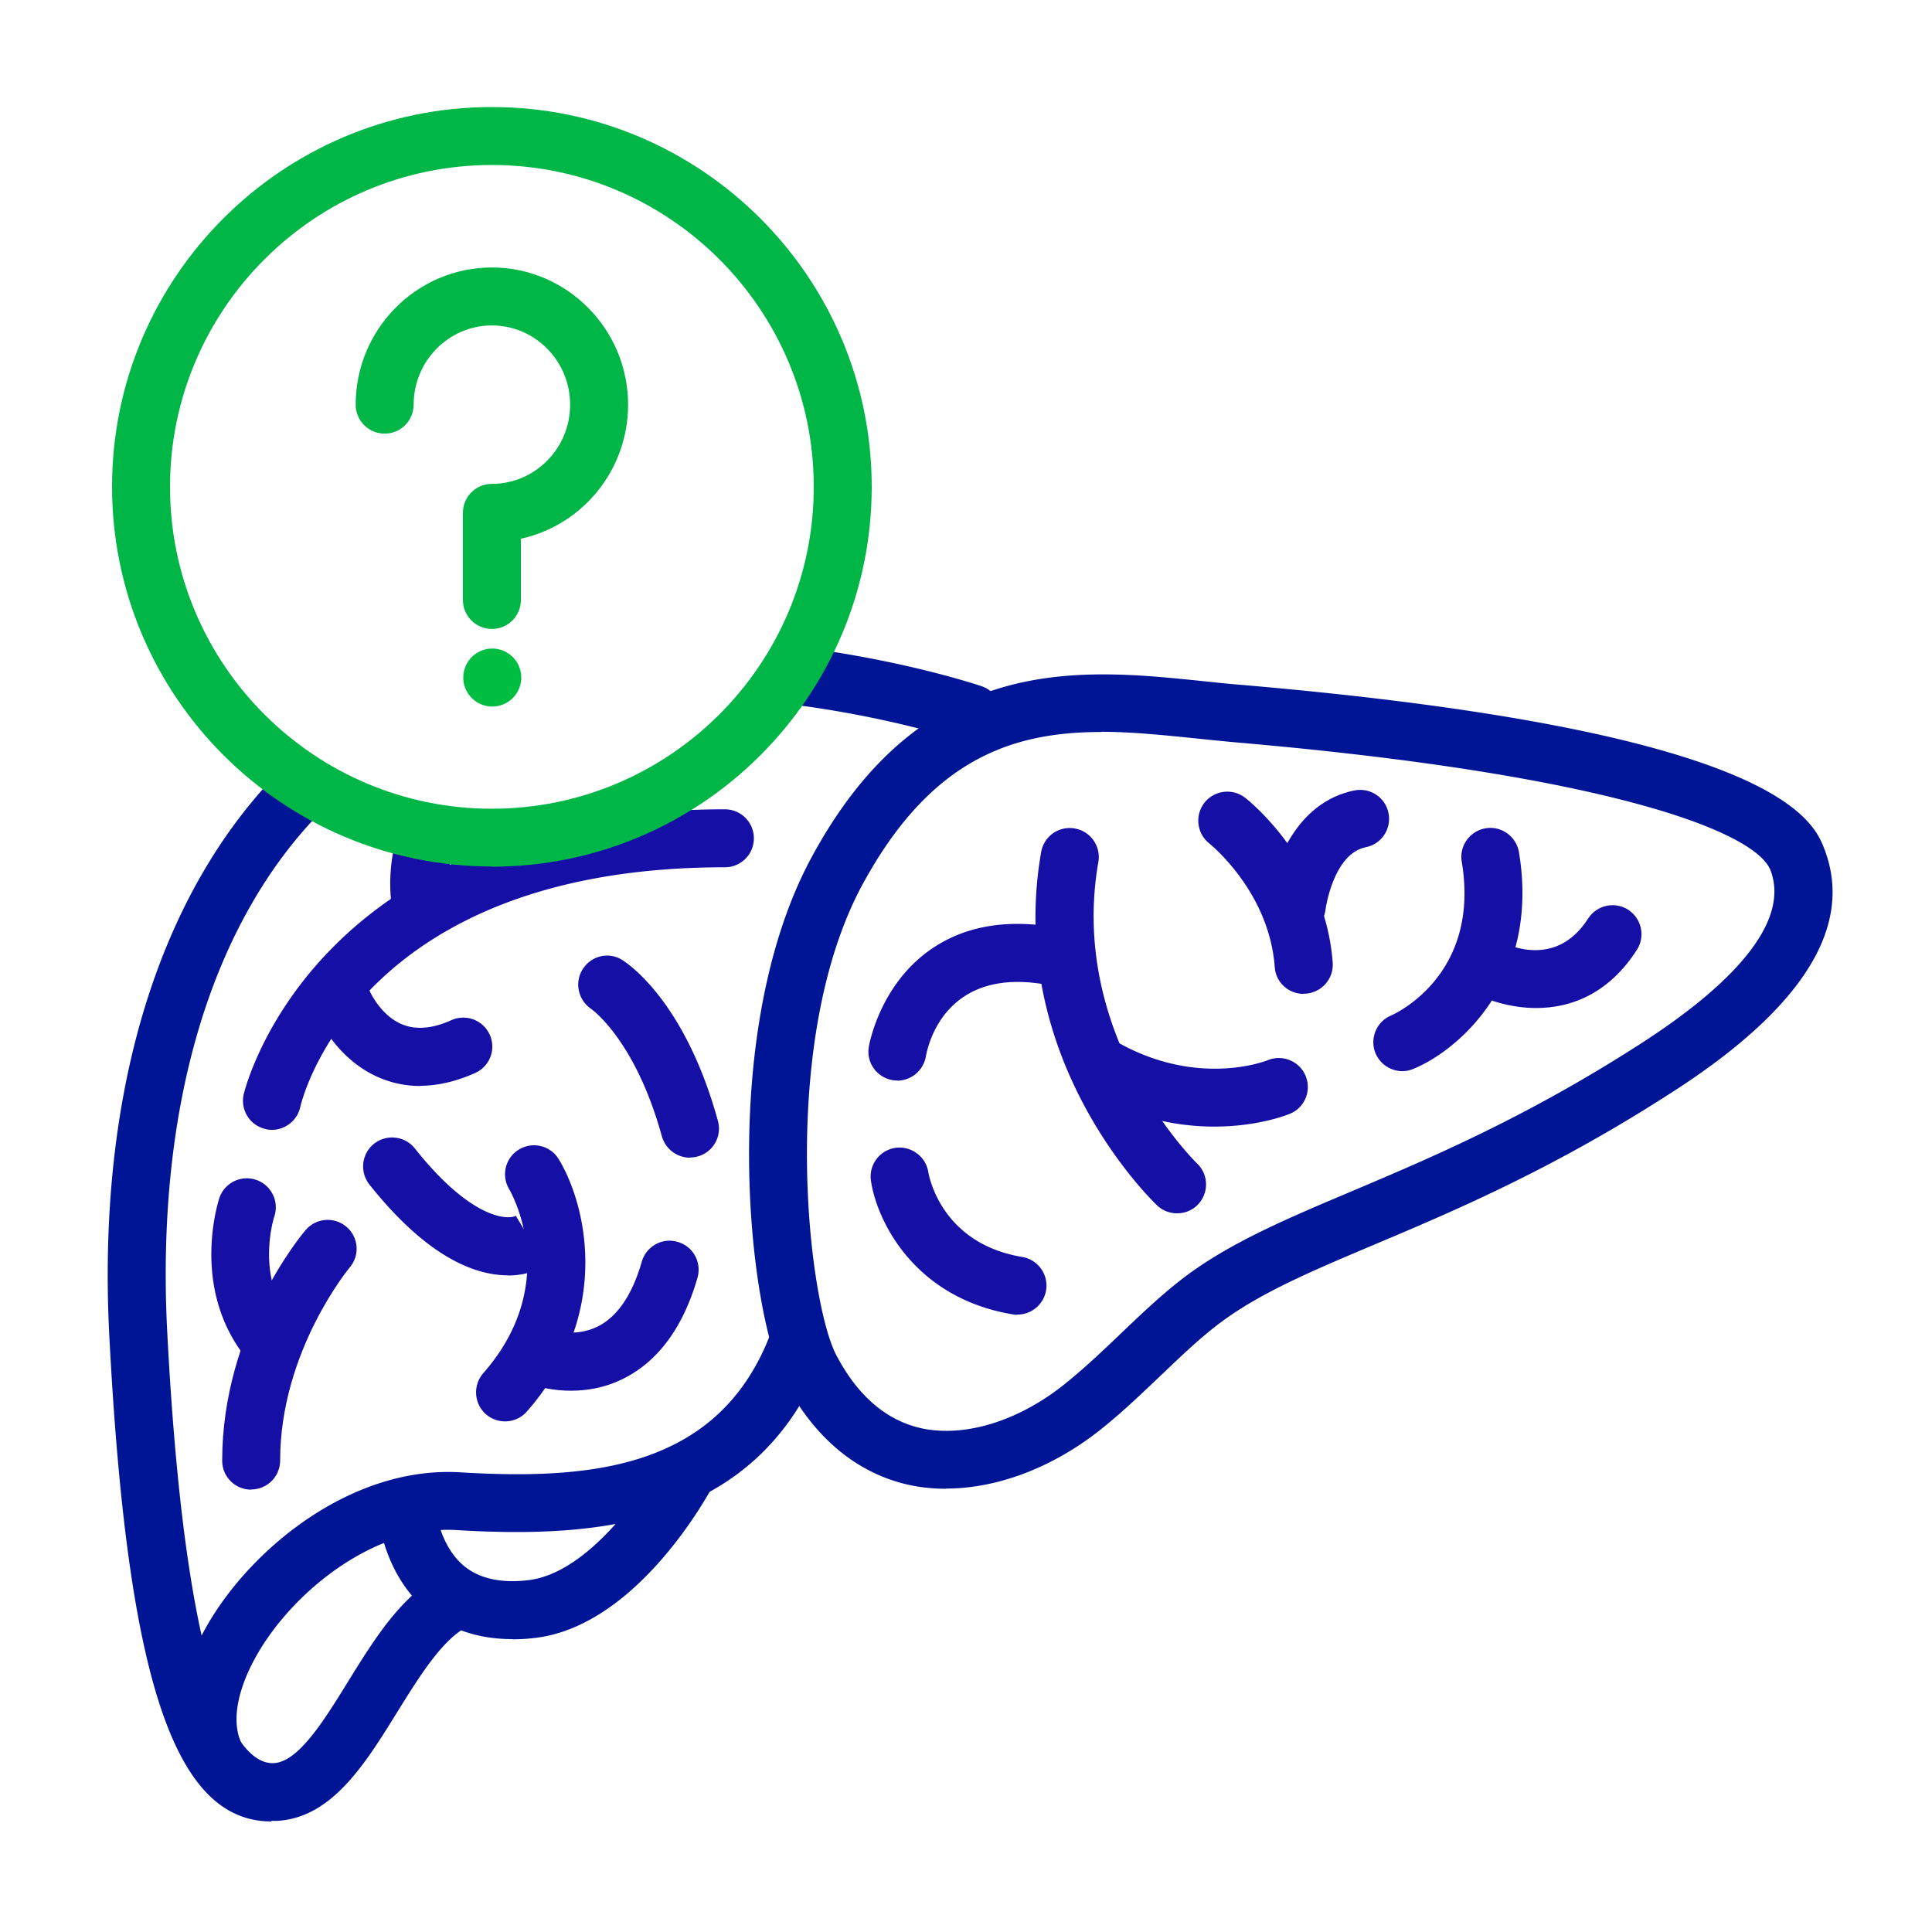 <?xml version="1.0" encoding="UTF-8"?> <svg xmlns="http://www.w3.org/2000/svg" width="100" height="100" fill="none"><g clip-path="url(#a)"><path fill="#150FA5" d="M60.92 62.801c-.37 0-.74-.14-1.03-.41-.32-.31-7.86-7.61-6-18.29a1.5 1.5 0 0 1 1.74-1.22 1.5 1.5 0 0 1 1.22 1.74c-1.58 9.06 5.04 15.53 5.11 15.6.6.57.62 1.52.05 2.12-.29.31-.69.46-1.09.46"></path><path fill="#150FA5" d="M46.45 55.925c-.09 0-.17 0-.26-.02-.81-.14-1.36-.91-1.22-1.72.02-.13.56-3.17 3.16-5.01 1.74-1.23 3.92-1.62 6.49-1.18a1.5 1.5 0 0 1 1.22 1.74c-.14.82-.92 1.37-1.74 1.22-5.07-.88-6.04 2.96-6.18 3.74a1.51 1.51 0 0 1-1.48 1.24zm16.4 2.387c-1.9 0-4.31-.43-6.86-1.97-.71-.43-.94-1.35-.51-2.06s1.35-.94 2.06-.51c4.28 2.58 7.94 1.16 8.09 1.1.76-.31 1.64.06 1.95.82s-.04 1.63-.8 1.95c-.11.05-1.64.67-3.93.67M26.14 73.57c-.35 0-.7-.12-.99-.37-.62-.55-.68-1.49-.14-2.12 4.17-4.75 1.37-9.48 1.35-9.52-.43-.71-.21-1.63.5-2.06s1.63-.21 2.06.5c1.39 2.28 2.83 7.95-1.65 13.06-.3.34-.71.51-1.13.51"></path><path fill="#150FA5" d="M29.55 71.982c-1.13 0-1.96-.29-2.1-.35a1.5 1.5 0 0 1-.87-1.93c.29-.77 1.15-1.16 1.92-.88.05.02 1.29.43 2.47-.18 1-.51 1.76-1.64 2.25-3.34.23-.8 1.07-1.26 1.86-1.02.8.23 1.25 1.06 1.02 1.86-.74 2.56-2.03 4.31-3.82 5.21-.97.49-1.93.63-2.73.63m-3.27-5.972c-1.62 0-4.11-.86-7.16-4.7-.51-.65-.41-1.59.24-2.11.65-.51 1.59-.41 2.11.24 2.84 3.58 4.74 3.73 5.23 3.49l.77 1.29.85 1.24c-.16.11-.88.56-2.05.56zm-12.2-7.53c-.11 0-.22-.01-.33-.04-.81-.18-1.31-.98-1.14-1.78.03-.15 3.5-14.77 24.91-14.77.83 0 1.5.67 1.5 1.5s-.67 1.5-1.5 1.5c-18.91 0-21.87 11.92-21.98 12.42-.16.69-.78 1.17-1.46 1.17"></path><path fill="#150FA5" d="M21.75 56.21c-.7 0-1.37-.13-2.02-.39-2.3-.93-3.26-3.14-3.37-3.39-.31-.77.06-1.64.82-1.96.77-.31 1.64.05 1.95.81.02.05.58 1.31 1.73 1.76.7.27 1.54.2 2.51-.24.76-.33 1.64 0 1.98.76s0 1.64-.76 1.98q-1.485.66-2.85.66zm0-8.127a1.5 1.5 0 0 1-1.48-1.26c-.03-.21-.3-2.07.45-4.03.3-.77 1.17-1.15 1.94-.86.77.3 1.16 1.17.86 1.94-.47 1.22-.29 2.47-.29 2.49.12.82-.44 1.58-1.26 1.71-.08.01-.15.02-.23.02zm50.84 7.36c-.59 0-1.15-.35-1.39-.92a1.5 1.5 0 0 1 .8-1.96c.21-.09 4.64-2.1 3.66-7.96-.14-.82.42-1.59 1.23-1.73.82-.14 1.59.42 1.73 1.23 1.1 6.62-3.09 10.24-5.46 11.22-.19.08-.38.12-.58.12z"></path><path fill="#150FA5" d="M79.52 52.175c-1.41 0-2.69-.45-3.52-.93-.72-.41-.96-1.33-.55-2.05s1.33-.96 2.04-.55c.5.28 3.04 1.51 4.71-1.1.45-.7 1.38-.9 2.07-.46.7.45.9 1.38.46 2.07-1.47 2.3-3.44 3.02-5.21 3.02M13 77.105c-.83 0-1.5-.67-1.5-1.5 0-6.8 4.14-11.73 4.32-11.94.54-.63 1.48-.7 2.11-.17s.71 1.48.17 2.11c0 0-3.6 4.32-3.6 9.99 0 .83-.67 1.5-1.5 1.5z"></path><path fill="#150FA5" d="M14.13 71.11c-.41 0-.83-.17-1.12-.5-3.25-3.66-1.72-8.39-1.66-8.59a1.5 1.5 0 0 1 2.85.94c-.05.15-1.03 3.32 1.05 5.66.55.62.49 1.57-.12 2.12-.29.25-.64.38-1 .38zm21.58-11.189c-.66 0-1.26-.44-1.45-1.1-1.38-5.01-3.64-6.58-3.66-6.6-.68-.46-.88-1.38-.43-2.07s1.35-.9 2.04-.46c.33.21 3.26 2.18 4.95 8.33a1.495 1.495 0 0 1-1.45 1.89zm16.96 8.131c-.08 0-.17 0-.25-.02-5.15-.86-7.05-4.9-7.34-6.92a1.5 1.5 0 0 1 1.27-1.7c.82-.11 1.57.45 1.7 1.26.03.17.65 3.69 4.87 4.39a1.501 1.501 0 0 1-.25 2.98zm14.8-16.609c-.78 0-1.44-.6-1.49-1.39-.29-3.92-3.35-6.36-3.38-6.39-.65-.51-.77-1.45-.26-2.11.51-.65 1.45-.77 2.11-.26.17.13 4.14 3.29 4.53 8.53.06.83-.56 1.54-1.39 1.61h-.11z"></path><path fill="#150FA5" d="M67.13 48.392h-.17c-.82-.09-1.41-.84-1.32-1.66.21-1.87 1.4-5.21 4.47-5.82.81-.16 1.6.36 1.76 1.18.16.81-.36 1.6-1.18 1.76-1.68.34-2.08 3.19-2.08 3.22-.09.77-.74 1.33-1.49 1.33z"></path><path fill="#001595" d="M11.29 92.638c-.51 0-1.01-.26-1.29-.74-1.26-2.14-.92-5.1.93-8.12 2.38-3.88 7.44-7.9 12.9-7.57 6.68.4 13.23-.16 15.96-6.94.31-.77 1.18-1.14 1.95-.83s1.14 1.18.83 1.95c-3.45 8.55-11.5 9.25-18.92 8.81-4.06-.26-8.18 2.91-10.17 6.15-1.23 2.01-1.57 3.89-.9 5.03a1.5 1.5 0 0 1-1.29 2.26"></path><path fill="#001595" d="M14.05 94.278c-5.02 0-7.46-7.32-8.39-25.09-.66-12.62 2.56-23.1 9.06-29.52a1.5 1.5 0 0 1 2.11 2.13c-5.88 5.81-8.79 15.48-8.17 27.22 1.02 19.54 3.94 22.32 5.51 22.24 1.27-.06 2.58-2.17 3.84-4.21 1.39-2.25 2.83-4.57 4.95-5.59.75-.36 1.64-.04 2 .7.36.75.04 1.64-.7 2-1.33.64-2.53 2.58-3.7 4.46-1.67 2.7-3.4 5.49-6.24 5.63h-.27zm36.29-55.835c-.16 0-.32-.03-.48-.08-.04-.01-3.59-1.21-8.7-1.88a1.498 1.498 0 1 1 .39-2.97c5.43.71 9.12 1.96 9.27 2.01.78.27 1.2 1.12.94 1.9-.21.62-.8 1.02-1.42 1.02"></path><path fill="#001595" d="M26.52 84.84c-1.77 0-3.27-.51-4.47-1.52-2.32-1.97-2.51-5.1-2.52-5.23-.04-.83.59-1.53 1.42-1.58a1.5 1.5 0 0 1 1.58 1.41c0 .06.16 2.01 1.47 3.12.79.66 1.91.92 3.34.75 3.11-.36 6.01-4.61 6.87-6.22a1.5 1.5 0 1 1 2.65 1.41c-.16.29-3.86 7.19-9.18 7.8-.4.05-.79.07-1.16.07zm22.45-7.782q-.945 0-1.83-.18c-2.72-.57-4.96-2.41-6.5-5.33-1.95-3.71-3.49-18.2 1.37-27.18 5.74-10.61 13.8-9.78 20.28-9.11.66.07 1.32.14 1.96.19 27.93 2.4 29.65 7.06 30.21 8.58 1.46 3.95-1.15 8.12-7.75 12.4-6.22 4.04-11.4 6.23-15.57 7.99-3.29 1.39-5.88 2.49-7.93 4.01-1.04.77-2.04 1.73-3.11 2.75-.98.93-1.99 1.9-3.1 2.79-2.49 1.99-5.38 3.08-8.03 3.08zM57 37.888c-4.58 0-8.82 1.37-12.36 7.9-4.36 8.06-2.85 21.51-1.35 24.36 1.12 2.13 2.62 3.4 4.45 3.79 2.23.46 4.99-.39 7.37-2.3 1.01-.81 1.98-1.73 2.91-2.62 1.08-1.03 2.2-2.1 3.39-2.99 2.34-1.74 5.22-2.96 8.56-4.37 4.06-1.72 9.11-3.85 15.11-7.74 3.62-2.35 7.7-5.79 6.57-8.85-.75-2.03-8.44-4.98-27.65-6.64-.66-.06-1.34-.13-2.02-.2-1.69-.17-3.35-.35-4.98-.35z"></path><path fill="#00B646" d="M25.46 44.85c-10.84 0-19.66-8.82-19.66-19.66S14.62 5.54 25.46 5.54s19.66 8.82 19.66 19.66-8.82 19.66-19.66 19.66zm0-36.31C16.28 8.54 8.8 16.01 8.8 25.2s7.47 16.66 16.66 16.66 16.66-7.47 16.66-16.66S34.65 8.54 25.46 8.54"></path><path fill="#00B646" d="M25.46 32.554c-.83 0-1.5-.67-1.5-1.5v-4.51c0-.83.67-1.5 1.5-1.5 2.24 0 4.05-1.84 4.05-4.1s-1.82-4.1-4.05-4.1-4.05 1.84-4.05 4.1c0 .83-.67 1.5-1.5 1.5s-1.5-.67-1.5-1.5c0-3.92 3.17-7.1 7.05-7.1s7.05 3.19 7.05 7.1c0 3.4-2.38 6.25-5.55 6.94v3.17c0 .83-.67 1.5-1.5 1.5"></path><path fill="#00BE41" d="M25.48 36.57a1.5 1.5 0 1 0 0-3 1.5 1.5 0 0 0 0 3"></path></g><defs><clipPath id="a"><path fill="#fff" d="M0 0h100v100H0z"></path></clipPath></defs></svg> 